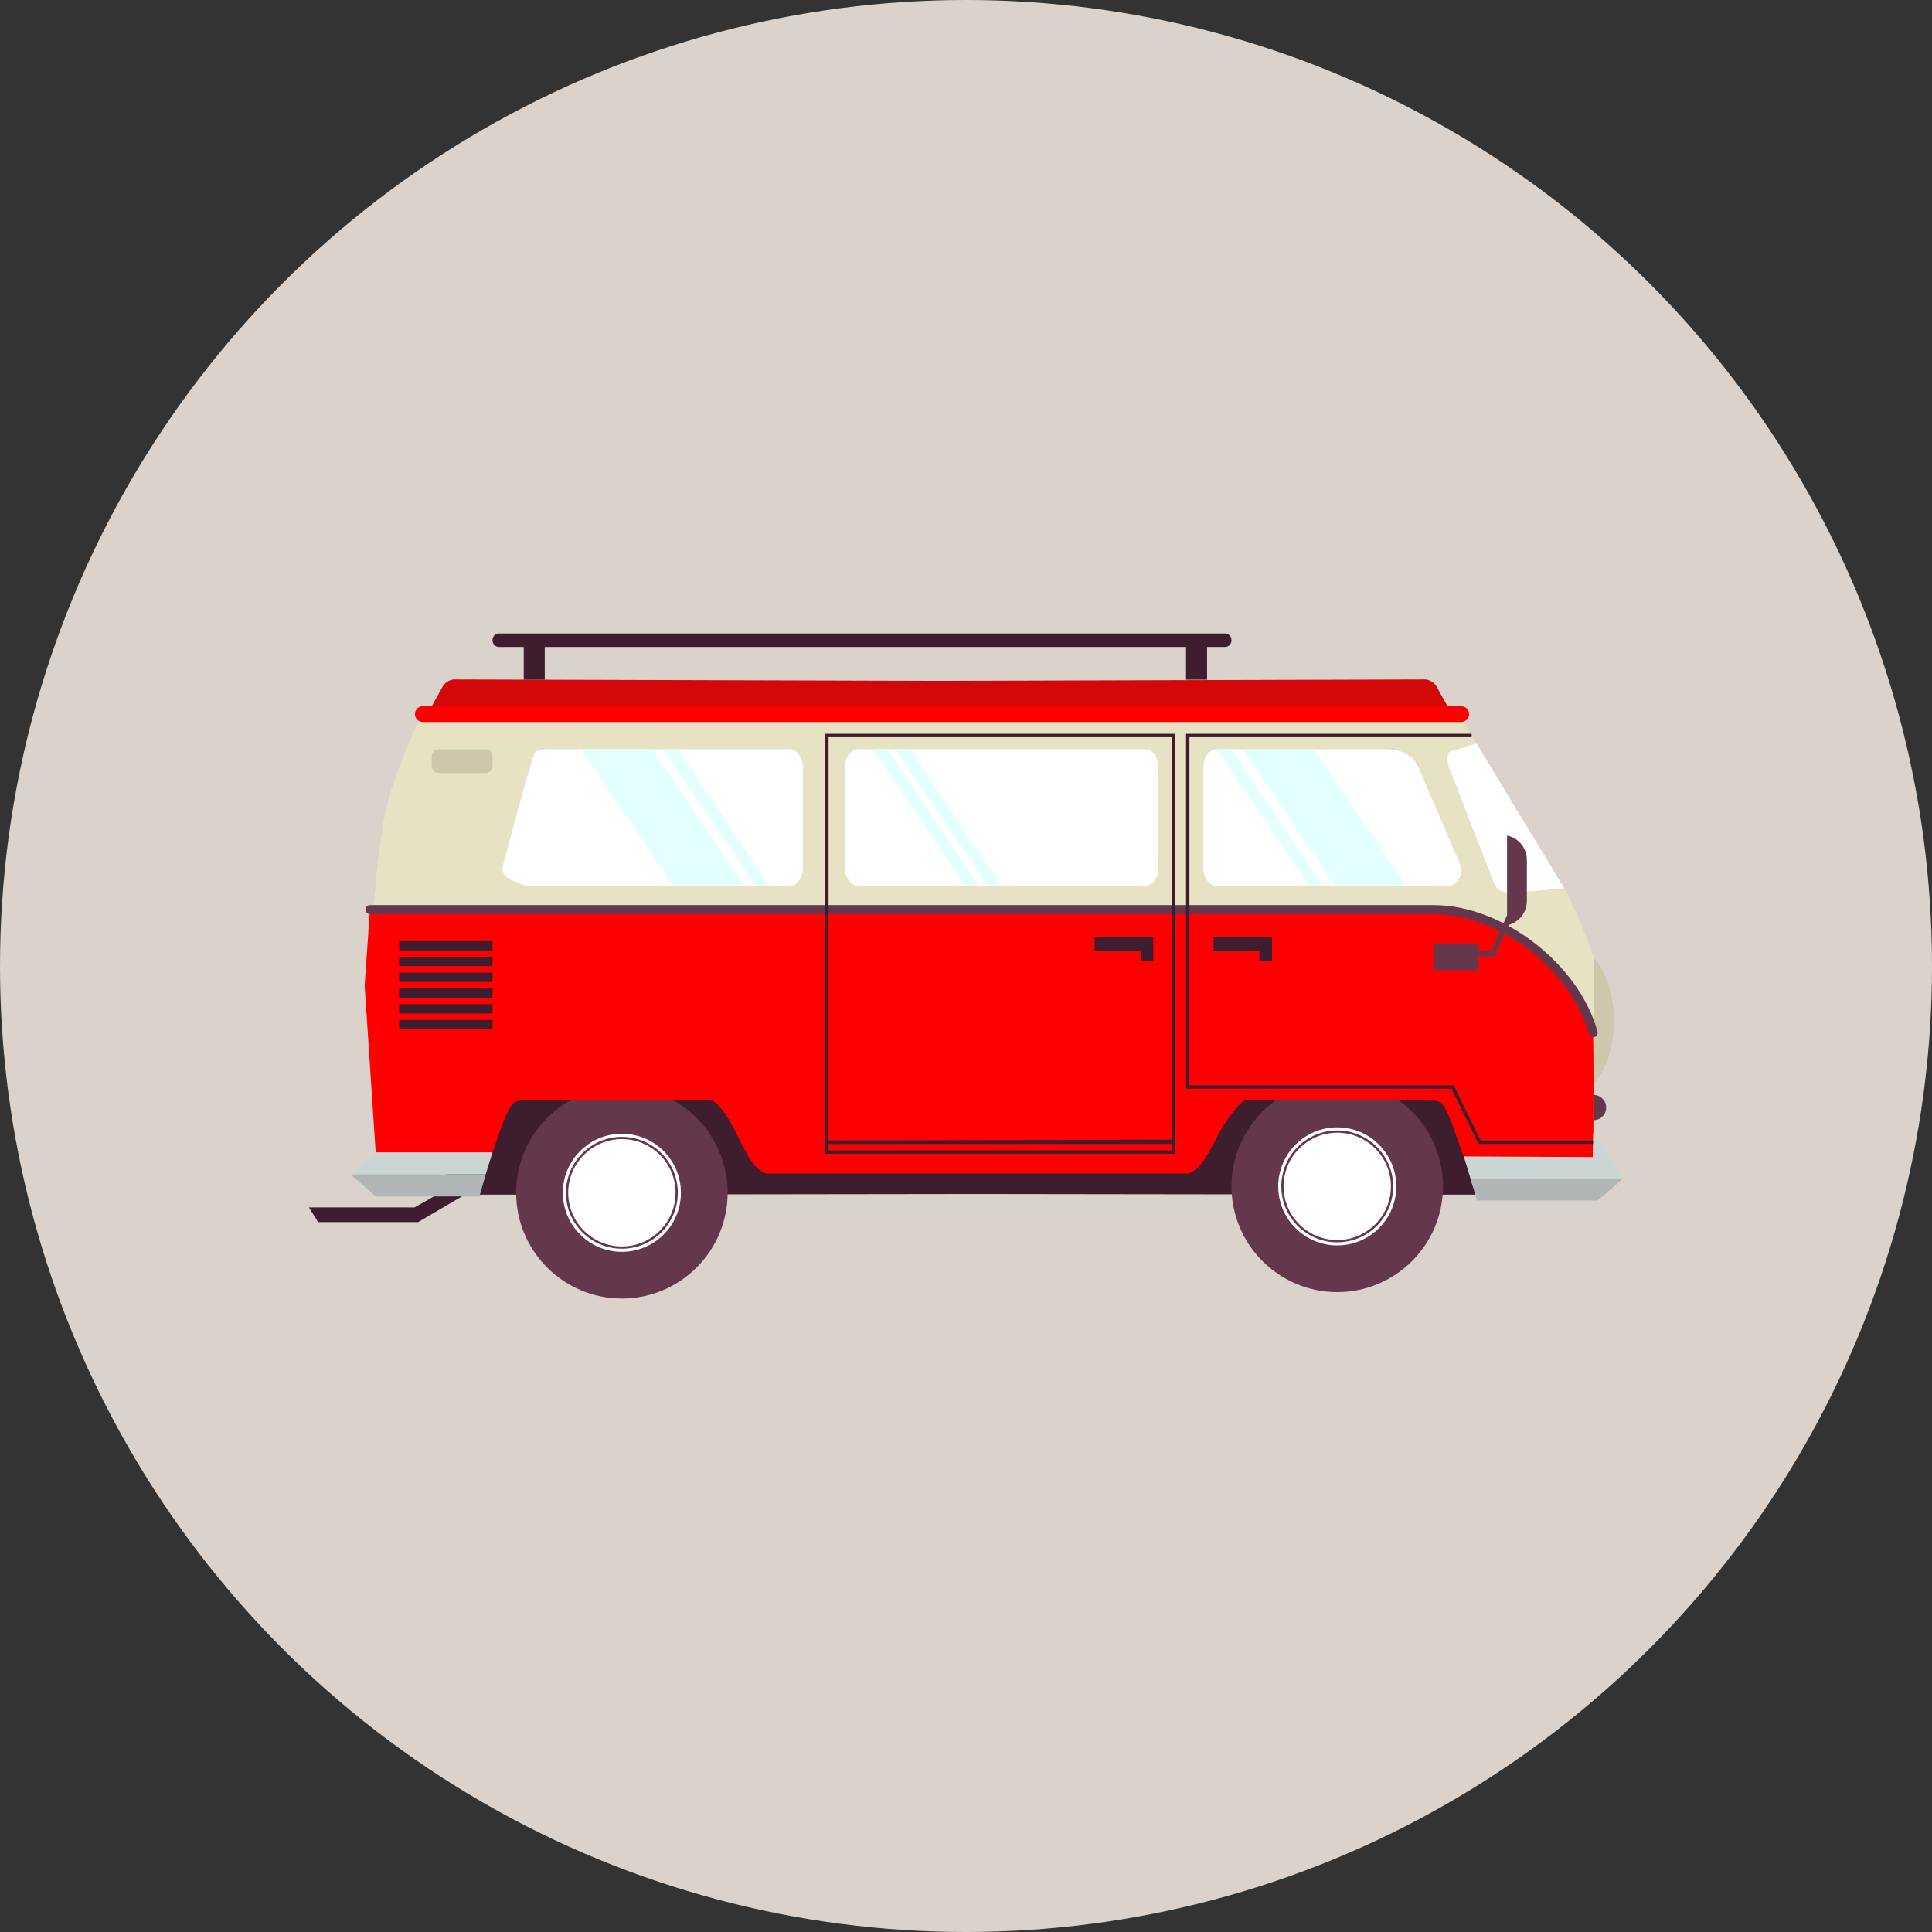 <?xml version="1.0" encoding="utf-8"?>
<!-- Generator: Adobe Illustrator 17.0.0, SVG Export Plug-In . SVG Version: 6.00 Build 0)  -->
<!DOCTYPE svg PUBLIC "-//W3C//DTD SVG 1.1//EN" "http://www.w3.org/Graphics/SVG/1.1/DTD/svg11.dtd">
<svg version="1.1" xmlns="http://www.w3.org/2000/svg" xmlns:xlink="http://www.w3.org/1999/xlink" x="0px" y="0px"
	 width="368.454px" height="368.454px" viewBox="0 0 368.454 368.454" enable-background="new 0 0 368.454 368.454"
	 xml:space="preserve">
<rect x="0" y="0" width="368.454" height="368.454" fill="#333333" stroke="none"/>
<g id="background">
</g>
<g id="objekt">
	<circle fill="#DBD2CC" cx="184.227" cy="184.227" r="184.227"/>
	<g>
		<polygon fill="#3E1E2E" points="60.671,233.07 79.738,233.07 89.282,227.476 83.951,227.476 79.053,230.273 58.913,230.273 		"/>
		<path fill="#3E1E2E" d="M290.112,227.849l-3.597-5.542h-4.437c-1.319,0-2.038-0.527-3.716-5.408
			c-1.679-4.882-2.758-7.954-3.956-8.529c-1.199-0.576-4.437-0.35-4.437-0.35l-32.491-0.044c0,0-0.491-0.973-2.763,2.192
			c-2.272,3.167-3.654,7.126-5.42,9.633c-1.766,2.505-3.925,2.505-3.925,2.505h-31.085H177.28H147.22c0,0-2.158,0-3.925-2.505
			c-1.768-2.507-3.149-6.465-5.421-9.633c-2.272-3.166-2.763-2.192-2.763-2.192l-32.491,0.044c0,0-3.237-0.226-4.436,0.35
			c-1.199,0.575-2.278,3.647-3.957,8.529c-1.679,4.881-2.398,5.408-3.717,5.408h-4.436l-3.597,5.542l103.807-0.138L290.112,227.849z
			"/>
		<path fill="#65374D" d="M118.6,247.644c-11.12,0-20.168-9.047-20.168-20.168c0-11.121,9.047-20.167,20.168-20.167
			c11.12,0,20.168,9.047,20.168,20.167C138.767,238.597,129.72,247.644,118.6,247.644 M118.6,216.962
			c-5.798,0-10.515,4.717-10.515,10.514c0,5.798,4.717,10.515,10.515,10.515c5.798,0,10.515-4.717,10.515-10.515
			C129.114,221.679,124.397,216.962,118.6,216.962"/>
		<path fill="#FFFFFF" d="M129.857,227.477c0,6.217-5.04,11.256-11.257,11.256c-6.217,0-11.257-5.04-11.257-11.256
			c0-6.217,5.039-11.257,11.257-11.257C124.816,216.219,129.857,221.26,129.857,227.477"/>
		<path fill="#65374D" d="M118.6,238.143c-5.882,0-10.667-4.785-10.667-10.666c0-5.882,4.785-10.667,10.667-10.667
			c5.882,0,10.667,4.785,10.667,10.667C129.267,233.358,124.482,238.143,118.6,238.143 M118.6,217.239
			c-5.645,0-10.238,4.593-10.238,10.238c0,5.645,4.593,10.237,10.238,10.237c5.645,0,10.237-4.592,10.237-10.237
			C128.837,221.832,124.244,217.239,118.6,217.239"/>
		<path fill="#65374D" d="M255.029,246.424c-11.121,0-20.168-9.047-20.168-20.168c0-11.121,9.047-20.167,20.168-20.167
			c11.12,0,20.168,9.047,20.168,20.167C275.197,237.377,266.148,246.424,255.029,246.424 M255.029,215.742
			c-5.798,0-10.515,4.717-10.515,10.515c0,5.798,4.717,10.515,10.515,10.515c5.798,0,10.514-4.717,10.514-10.515
			C265.543,220.459,260.826,215.742,255.029,215.742"/>
		<path fill="#FFFFFF" d="M266.285,226.257c0,6.217-5.04,11.257-11.256,11.257c-6.218,0-11.257-5.04-11.257-11.257
			c0-6.217,5.04-11.257,11.257-11.257C261.246,214.999,266.285,220.04,266.285,226.257"/>
		<path fill="#65374D" d="M255.029,236.923c-5.881,0-10.667-4.785-10.667-10.666c0-5.882,4.786-10.667,10.667-10.667
			c5.881,0,10.666,4.785,10.666,10.667C265.695,232.138,260.91,236.923,255.029,236.923 M255.029,216.019
			c-5.645,0-10.238,4.593-10.238,10.238c0,5.645,4.593,10.237,10.238,10.237s10.237-4.592,10.237-10.237
			C265.266,220.612,260.674,216.019,255.029,216.019"/>
		<path fill="#E7E2C3" d="M273.495,173.475c13.011,0,26.977,11.177,30.341,23.494c0.032,1.947,0.051,4.091,0.061,6.293l0.006,0.001
			v-20.818c0,0-2.22-6.537-4.927-11.757h0.109l-20.421-33.707h-9.65H80.138c0,0-5,9.988-6.589,17.728
			c-0.402,1.958-0.731,3.946-0.998,5.827l0,0.001c-0.337,2.367-0.577,4.562-0.74,6.3c-0.076,0.805-0.135,1.509-0.18,2.089
			l-0.5,4.551H273.495z"/>
		<path fill="#FFFFFF" d="M220.936,165.535c0,1.899-1.2,3.438-2.68,3.438h-54.434c-1.481,0-2.68-1.539-2.68-3.438v-19.206
			c0-1.899,1.199-3.439,2.68-3.439h54.434c1.48,0,2.68,1.54,2.68,3.439V165.535z"/>
		<path fill="#FFFFFF" d="M278.752,165.534c0,1.899-1.163,3.439-2.597,3.439h-44.056c-1.434,0-2.596-1.54-2.596-3.439v-19.205
			c0-1.9,1.162-3.439,2.596-3.439h31.687c1.434,0,5.232,0,6.72,3.439L278.752,165.534z"/>
		<path fill="#FFFFFF" d="M281.583,141.797l-5.075,1.539c0,0-1.02,0.708,0,3.4c1.021,2.691,8.169,20.966,8.169,20.966
			s0.454,2.125,2.155,2.409c1.702,0.283,11.474-0.709,11.474-0.709L281.583,141.797z"/>
		<path fill="#FFFFFF" d="M150.512,142.89h-46.501c-0.671,0.035-1.647,0.188-2.042,0.762c-0.63,0.913-6.067,21.494-6.067,21.494
			s-0.336,1.449,0.818,2.231c1.155,0.782,3.674,1.596,3.674,1.596h50.118c1.435,0,2.598-1.539,2.598-3.438v-19.206
			C153.11,144.429,151.947,142.89,150.512,142.89"/>
		<path fill="#FE0000" d="M303.836,196.968c-3.365-12.317-17.33-23.493-30.341-23.493H70.549l-1.006,14.475l2.374,35.856h14.931
			h4.861c0.752-0.486,1.452-1.785,2.604-5.134c1.679-4.882,2.758-7.954,3.957-8.529c1.199-0.576,4.436-0.35,4.436-0.35l32.491-0.044
			c0,0,1.022-0.233,2.763,2.193c2.272,3.167,3.653,7.126,5.421,9.632c0.924,1.312,1.954,1.934,2.728,2.232h80.543
			c0.774-0.298,1.804-0.92,2.729-2.232c1.766-2.506,2.789-5.394,5.061-8.561c2.272-3.166,3.123-3.264,3.123-3.264l32.491,0.044
			c0,0,3.238-0.225,4.437,0.35c1.199,0.575,2.277,3.647,3.956,8.529c1.151,3.349,1.851,4.648,2.603,5.134h22.753
			C303.805,223.806,304.009,207.509,303.836,196.968"/>
		<path fill="#FE0000" d="M280.182,136.192c0,0.83-0.673,1.502-1.502,1.502H80.639c-0.83,0-1.502-0.673-1.502-1.502
			c0-0.83,0.673-1.503,1.502-1.503H278.68C279.509,134.689,280.182,135.362,280.182,136.192"/>
		<path fill="#D30909" d="M276.054,134.689l-2.088-3.748c-0.42-0.754-1.392-1.363-2.171-1.361l-92.599,0.267l-92.6-0.267
			c-0.779-0.002-1.751,0.607-2.171,1.361l-2.088,3.748H276.054z"/>
		<polygon fill="#CBD5D4" points="66.843,223.967 71.649,219.762 93.927,219.762 92.632,223.967 		"/>
		<polygon fill="#AFB6B5" points="66.843,223.967 71.649,228.172 91.425,228.172 92.632,223.967 		"/>
		<polygon fill="#CBD5D4" points="309.541,224.745 303.847,216.108 303.757,220.667 279.159,220.54 280.888,226.257 		"/>
		<polygon fill="#AFB6B5" points="309.541,224.745 304.695,228.95 281.661,228.95 280.454,224.745 		"/>
		<path fill="#CEC7AB" d="M303.903,182.593v24.169c2.362-2.704,3.9-7.107,3.9-12.084S306.264,185.298,303.903,182.593"/>
		<path fill="#65374D" d="M303.836,197.827c-0.378,0-0.724-0.251-0.828-0.632c-3.326-12.179-17.118-22.861-29.513-22.861H70.549
			c-0.474,0-0.858-0.385-0.858-0.859c0-0.474,0.385-0.858,0.858-0.858h202.946c13.093,0,27.659,11.274,31.169,24.126
			c0.125,0.457-0.144,0.93-0.602,1.055C303.986,197.817,303.91,197.827,303.836,197.827"/>
		<path fill="#65374D" d="M303.905,208.814v4.814c1.33,0,2.408-1.078,2.408-2.408C306.313,209.891,305.235,208.814,303.905,208.814"
			/>
		<path fill="#3E1E2E" d="M157.37,218.165v-78.217h66.75v78.041L157.37,218.165z M158.014,140.592v76.927l65.462-0.172v-76.755
			H158.014z"/>
		<polygon fill="#3E1E2E" points="303.813,218.164 281.977,218.164 276.834,207.631 226.195,207.631 226.195,139.948 
			280.657,139.948 280.657,140.592 226.839,140.592 226.839,206.987 277.236,206.987 282.379,217.52 303.813,217.52 		"/>
		<rect x="76.131" y="179.485" fill="#3E1E2E" width="17.795" height="1.769"/>
		<rect x="76.131" y="182.49" fill="#3E1E2E" width="17.795" height="1.769"/>
		<rect x="76.131" y="185.495" fill="#3E1E2E" width="17.795" height="1.769"/>
		<rect x="76.131" y="188.5" fill="#3E1E2E" width="17.795" height="1.769"/>
		<rect x="76.131" y="191.504" fill="#3E1E2E" width="17.795" height="1.769"/>
		<rect x="76.131" y="194.509" fill="#3E1E2E" width="17.795" height="1.769"/>
		<path fill="#3E1E2E" d="M224.12,220.034H157.37v-2.514h66.751V220.034z M158.014,219.391h65.463v-1.227h-65.463V219.391z"/>
		<polygon fill="#3E1E2E" points="217.518,178.652 208.774,178.652 208.774,181.306 217.518,181.306 217.518,183.322 
			219.935,183.322 219.935,181.306 219.935,178.652 		"/>
		<polygon fill="#3E1E2E" points="240.171,178.652 231.427,178.652 231.427,181.306 240.171,181.306 240.171,183.322 
			242.588,183.322 242.588,181.306 242.588,178.652 		"/>
		<path fill="#CEC7AB" d="M93.927,146.136c0,0.711-0.576,1.288-1.288,1.288h-9.014c-0.711,0-1.288-0.576-1.288-1.288v-1.959
			c0-0.711,0.576-1.288,1.288-1.288h9.014c0.711,0,1.288,0.577,1.288,1.288V146.136z"/>
		<path fill="#3E1E2E" d="M233.654,120.81H95.134c-0.667,0-1.207,0.577-1.207,1.288c0,0.711,0.54,1.288,1.207,1.288h4.751v6.238
			h4.006v-6.238h122.305v6.238h4.006v-6.238h3.453c0.667,0,1.206-0.576,1.206-1.288C234.861,121.386,234.321,120.81,233.654,120.81"
			/>
		<polygon fill="#E3FFFE" points="124.383,142.89 110.763,142.89 128.419,168.973 142.083,168.973 		"/>
		<polygon fill="#E3FFFE" points="126.423,142.89 144.189,168.973 146.758,168.973 129.307,142.89 		"/>
		<polygon fill="#E3FFFE" points="166.389,142.89 184.154,168.973 186.724,168.973 169.273,142.89 		"/>
		<polygon fill="#E3FFFE" points="170.682,142.89 188.447,168.973 191.017,168.973 173.565,142.89 		"/>
		<polygon fill="#E3FFFE" points="250.627,142.938 237.007,142.938 254.664,169.021 268.328,169.021 		"/>
		<polygon fill="#E3FFFE" points="231.959,142.89 249.724,168.973 252.294,168.973 234.842,142.89 		"/>
		<path fill="#65374D" d="M287.414,159.347v15.199l-3.03,6.863h-2.412v-1.521h-8.493v5.138h8.493v-2.674h3.02l2.712-5.966
			c2.007-0.544,3.484-2.374,3.484-4.551v-7.865C291.188,161.688,289.568,159.785,287.414,159.347"/>
	</g>
</g>
</svg>
